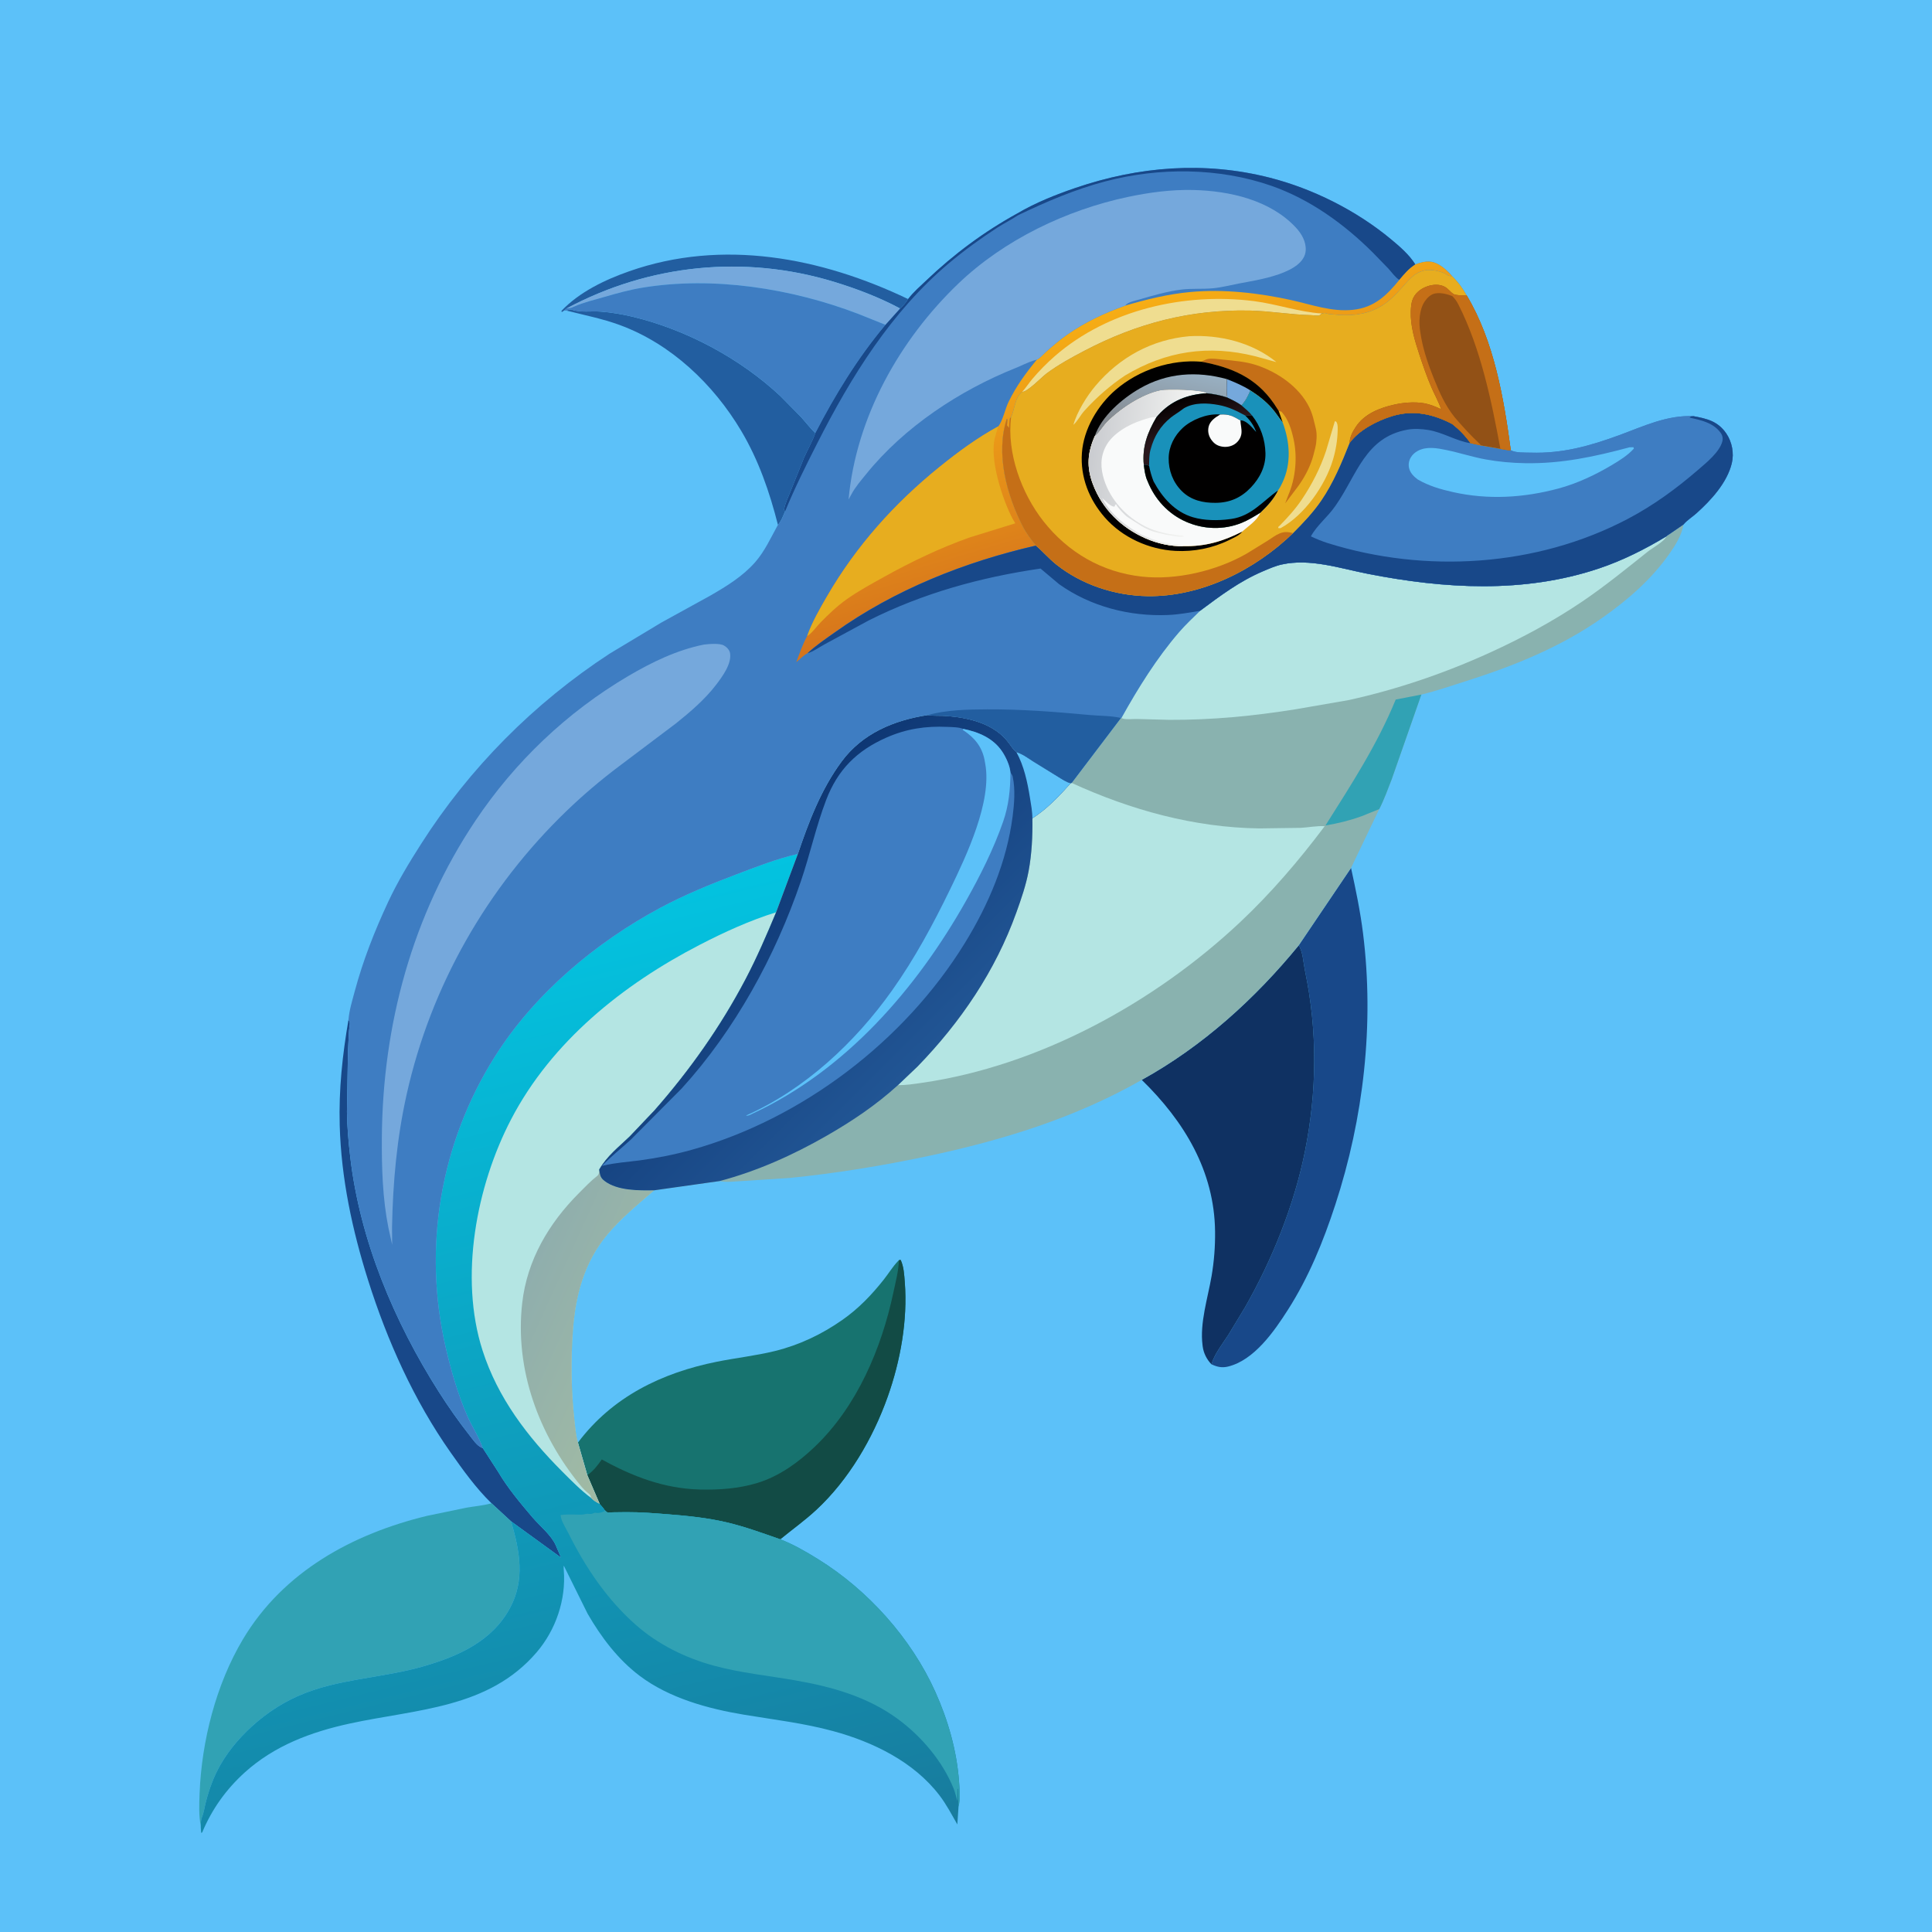 <svg version="1.1" xmlns="http://www.w3.org/2000/svg" style="display: block;" viewBox="0 0 2048 2048" width="1024" height="1024">
<defs>
	<linearGradient id="Gradient1" gradientUnits="userSpaceOnUse" x1="672.862" y1="2014.47" x2="426.392" y2="1007.21">
		<stop class="stop0" offset="0" stop-opacity="1" stop-color="rgb(24,123,157)"/>
		<stop class="stop1" offset="1" stop-opacity="1" stop-color="rgb(3,195,224)"/>
	</linearGradient>
	<linearGradient id="Gradient2" gradientUnits="userSpaceOnUse" x1="691.643" y1="1437.87" x2="548.938" y2="1373.42">
		<stop class="stop0" offset="0" stop-opacity="1" stop-color="rgb(160,186,164)"/>
		<stop class="stop1" offset="1" stop-opacity="1" stop-color="rgb(143,174,173)"/>
	</linearGradient>
	<linearGradient id="Gradient3" gradientUnits="userSpaceOnUse" x1="767.334" y1="930.814" x2="967.18" y2="1131.89">
		<stop class="stop0" offset="0" stop-opacity="1" stop-color="rgb(14,55,116)"/>
		<stop class="stop1" offset="1" stop-opacity="1" stop-color="rgb(33,85,148)"/>
	</linearGradient>
	<linearGradient id="Gradient4" gradientUnits="userSpaceOnUse" x1="1145.31" y1="339.408" x2="1218.21" y2="583.943">
		<stop class="stop0" offset="0" stop-opacity="1" stop-color="rgb(246,173,21)"/>
		<stop class="stop1" offset="1" stop-opacity="1" stop-color="rgb(214,117,28)"/>
	</linearGradient>
	<linearGradient id="Gradient5" gradientUnits="userSpaceOnUse" x1="1228.54" y1="455.253" x2="1243.21" y2="389.939">
		<stop class="stop0" offset="0" stop-opacity="1" stop-color="rgb(134,140,146)"/>
		<stop class="stop1" offset="1" stop-opacity="1" stop-color="rgb(152,175,193)"/>
	</linearGradient>
	<linearGradient id="Gradient6" gradientUnits="userSpaceOnUse" x1="1156.23" y1="469.88" x2="1259.04" y2="479.52">
		<stop class="stop0" offset="0" stop-opacity="1" stop-color="rgb(202,204,208)"/>
		<stop class="stop1" offset="1" stop-opacity="1" stop-color="rgb(242,243,241)"/>
	</linearGradient>
	<linearGradient id="Gradient7" gradientUnits="userSpaceOnUse" x1="1268.93" y1="418.164" x2="1279.91" y2="453.644">
		<stop class="stop0" offset="0" stop-opacity="1" stop-color="rgb(4,0,0)"/>
		<stop class="stop1" offset="1" stop-opacity="1" stop-color="rgb(41,24,29)"/>
	</linearGradient>
</defs>
<path transform="translate(0,0)" fill="rgb(92,193,249)" d="M -0 -0 L 2048 0 L 2048 2048 L -0 2048 L -0 -0 z"/>
<path transform="translate(0,0)" fill="rgb(34,94,160)" d="M 597.945 329.242 L 595.5 330.85 L 595.179 329.5 C 614.341 309.457 641.091 296.659 666.991 287.559 C 765.892 252.808 870.427 272.881 962.62 317.01 C 960.294 321.109 957.601 323.832 954.217 327.039 C 932.291 315.289 907.796 305.949 884 298.714 C 788.935 269.81 688.393 280.152 600.897 326.814 L 597.945 329.242 z"/>
<path transform="translate(0,0)" fill="rgb(117,168,220)" d="M 600.897 326.814 C 688.393 280.152 788.935 269.81 884 298.714 C 907.796 305.949 932.291 315.289 954.217 327.039 L 938.684 344.338 L 909.702 332.697 C 839.014 305.724 756.118 292.588 681 304.952 C 667.069 307.244 653.534 311.006 640 314.96 C 629.769 317.949 618.427 320.561 608.761 324.914 C 606.654 325.863 604.985 326.708 602.626 326.795 L 600.897 326.814 z"/>
<path transform="translate(0,0)" fill="rgb(24,72,137)" d="M 369.4 1080.96 C 369.838 1081.81 370.557 1082.57 370.713 1083.51 C 371.142 1086.1 370.043 1090.74 369.891 1093.5 L 368.85 1115.08 L 367.785 1178.5 C 367.946 1194.32 369.408 1210.32 371.223 1226.03 C 381.454 1314.62 417.844 1401.17 465.531 1475.98 C 475.483 1491.59 486.186 1506.82 497.634 1521.37 C 501.01 1525.66 505.474 1532.42 510.548 1534.59 L 511.716 1534.94 L 528.103 1560.29 C 538.006 1577.15 551.629 1593.43 564.313 1608.32 C 572.054 1617.4 584.343 1627.25 589.095 1638 L 594.757 1651.16 L 541.72 1612.65 L 521.01 1593.54 C 504.569 1577.57 490.728 1558.23 477.556 1539.5 C 438.768 1484.34 410.479 1421.28 390.23 1357.17 C 373.363 1303.77 361.694 1249.16 360.113 1193 C 359.041 1154.95 362.995 1118.36 369.4 1080.96 z"/>
<path transform="translate(0,0)" fill="rgb(34,94,160)" d="M 600.341 329.206 C 602.393 328.583 604.129 327.547 606.156 328.27 C 615.256 331.517 626.926 329.586 636.548 330.301 C 647.884 331.143 659.583 333.079 670.632 335.736 C 727.562 349.426 784.522 379.853 827.337 419.941 L 849.319 442.231 C 854.294 447.799 858.936 453.952 864.314 459.124 C 861.133 468.081 856.243 476.483 852.372 485.177 L 838.227 520.42 C 835.716 526.842 832.279 533.528 831.168 540.357 L 832.286 541.972 C 830.31 546.443 828.024 552.813 824.638 556.342 C 815.795 521.499 804.114 487.657 785.669 456.652 C 756.366 407.397 711.414 364.505 656.934 344.525 C 638.451 337.746 619.358 334.044 600.341 329.206 z"/>
<path transform="translate(0,0)" fill="rgb(62,125,194)" d="M 600.897 326.814 L 602.626 326.795 C 604.985 326.708 606.654 325.863 608.761 324.914 C 618.427 320.561 629.769 317.949 640 314.96 C 653.534 311.006 667.069 307.244 681 304.952 C 756.118 292.588 839.014 305.724 909.702 332.697 L 938.684 344.338 C 909.274 379.367 885.282 418.569 864.314 459.124 C 858.936 453.952 854.294 447.799 849.319 442.231 L 827.337 419.941 C 784.522 379.853 727.562 349.426 670.632 335.736 C 659.583 333.079 647.884 331.143 636.548 330.301 C 626.926 329.586 615.256 331.517 606.156 328.27 C 604.129 327.547 602.393 328.583 600.341 329.206 L 597.945 329.242 L 600.897 326.814 z"/>
<path transform="translate(0,0)" fill="rgb(24,72,137)" d="M 1432.15 920.044 C 1437.18 943.064 1441.98 966.095 1444.89 989.5 C 1456.87 1085.72 1445.52 1185.22 1415.45 1277.13 C 1402.7 1316.11 1387.37 1353.82 1365.2 1388.51 C 1350.68 1411.23 1329.52 1441.9 1301.69 1448.63 C 1295.15 1450.21 1290.06 1448.94 1284.16 1446.19 C 1287.46 1435.22 1295.79 1424.7 1302.02 1415.15 L 1319.76 1385.85 C 1348.44 1335.64 1371.72 1277.86 1383.18 1221.13 C 1396.09 1157.19 1396.74 1092.91 1383.33 1028.98 C 1381.64 1020.93 1381.15 1008.76 1376.72 1002.1 L 1432.15 920.044 z"/>
<path transform="translate(0,0)" fill="rgb(15,49,98)" d="M 1376.72 1002.1 C 1381.15 1008.76 1381.64 1020.93 1383.33 1028.98 C 1396.74 1092.91 1396.09 1157.19 1383.18 1221.13 C 1371.72 1277.86 1348.44 1335.64 1319.76 1385.85 L 1302.02 1415.15 C 1295.79 1424.7 1287.46 1435.22 1284.16 1446.19 C 1279.19 1441.02 1275.9 1434.54 1274.92 1427.39 L 1274.75 1426 C 1271.67 1402.38 1280.39 1375.8 1284.35 1352.56 C 1287 1336.97 1288.21 1321.24 1288.03 1305.44 C 1287.28 1241.14 1255.24 1188.57 1210.32 1144.72 C 1274.6 1109.26 1330.45 1058.67 1376.72 1002.1 z"/>
<path transform="translate(0,0)" fill="rgb(49,162,180)" d="M 521.01 1593.54 L 541.72 1612.65 C 550.974 1643.99 556.836 1674.89 540.359 1705.04 C 521.04 1740.4 484.836 1756.1 447.763 1766.67 C 409.952 1777.45 369.695 1779.15 332.387 1791.5 C 310.264 1798.82 290.185 1810.2 272.45 1825.27 C 257.214 1838.22 243.304 1853.74 233.416 1871.21 C 226.463 1883.49 221.999 1895.94 218.394 1909.54 C 216.837 1915.41 216.185 1921.3 213.876 1926.93 C 212.825 1929.5 212.963 1932.69 212.822 1935.44 C 210.625 1924.95 211.16 1911.95 211.573 1901.22 C 213.709 1845.68 228.948 1785.61 257.54 1737.67 C 300.309 1665.96 373.709 1626.01 452.768 1606.84 L 494.551 1598.18 C 503.004 1596.72 511.804 1595.99 520.085 1593.8 L 521.01 1593.54 z"/>
<path transform="translate(0,0)" fill="rgb(23,115,111)" d="M 952.879 1335.85 L 954.74 1335.56 C 958.084 1342.63 958.519 1351.45 959.118 1359.18 C 962.251 1399.57 954.493 1442.72 940.936 1480.79 C 925.255 1524.83 899.732 1568.54 865.279 1600.55 C 853.183 1611.79 839.835 1621.27 827.105 1631.71 C 808.008 1625.09 789.729 1618.3 769.941 1613.67 C 749.978 1609 729.56 1606.91 709.155 1605.29 C 694.174 1604.11 679.096 1602.84 664.062 1602.93 L 649.886 1603.1 C 648.622 1603.12 645.038 1603.54 644 1603.2 C 642.861 1602.82 642.122 1601.7 641.183 1600.95 C 639.657 1598.51 637.491 1596.28 635.623 1594.07 L 622.592 1563.81 L 612.625 1529.24 C 649.07 1480.68 701.439 1455.24 759.864 1443.5 C 780.271 1439.4 801.271 1437.11 821.46 1432.14 C 847.395 1425.75 871.048 1414.48 892.89 1399.2 C 910.114 1387.15 923.86 1372.79 936.887 1356.35 C 941.793 1350.16 946.159 1342.91 951.566 1337.21 L 952.879 1335.85 z"/>
<path transform="translate(0,0)" fill="rgb(18,75,69)" d="M 952.879 1335.85 L 954.74 1335.56 C 958.084 1342.63 958.519 1351.45 959.118 1359.18 C 962.251 1399.57 954.493 1442.72 940.936 1480.79 C 925.255 1524.83 899.732 1568.54 865.279 1600.55 C 853.183 1611.79 839.835 1621.27 827.105 1631.71 C 808.008 1625.09 789.729 1618.3 769.941 1613.67 C 749.978 1609 729.56 1606.91 709.155 1605.29 C 694.174 1604.11 679.096 1602.84 664.062 1602.93 L 649.886 1603.1 C 648.622 1603.12 645.038 1603.54 644 1603.2 C 642.861 1602.82 642.122 1601.7 641.183 1600.95 C 639.657 1598.51 637.491 1596.28 635.623 1594.07 L 622.592 1563.81 C 629.167 1559.03 633.345 1553.66 637.927 1547.06 C 670.443 1565.07 704.004 1577.96 741.704 1578.95 C 762.181 1579.48 783.336 1578 803 1571.95 C 826.133 1564.84 846.264 1550.23 863.61 1533.7 C 908.379 1491.05 934.546 1429.3 947.106 1369.69 C 949.414 1358.74 952.585 1347.07 952.879 1335.85 z"/>
<path transform="translate(0,0)" fill="url(#Gradient1)" d="M 511.716 1534.94 C 507.927 1523.59 500.35 1512.29 495.457 1501.14 C 485.336 1478.07 477.99 1452.32 472.35 1427.84 C 448.018 1322.22 466.792 1211.62 524.605 1119.95 C 566.577 1053.41 631.425 998.893 700.5 961.992 C 725.91 948.417 752.774 937.422 779.682 927.221 C 801.204 919.062 823.323 910.307 845.784 905.209 L 822.736 967.039 C 812.724 990.97 802.443 1014.93 790.368 1037.91 C 763.997 1088.1 731.268 1134.39 693.873 1176.93 L 667.566 1204.64 C 655.822 1215.96 643.422 1225.4 635.201 1239.79 C 636.085 1245.39 636.054 1248.16 640.784 1251.82 C 654.344 1262.29 677.331 1262.07 693.533 1261.76 C 676.132 1276.84 658.476 1291.13 643.654 1308.92 C 619.194 1338.29 609.965 1373.44 607.283 1410.88 C 605.086 1441.53 605.402 1473.63 608.786 1504.17 C 609.708 1512.48 610.308 1521.2 612.625 1529.24 L 622.592 1563.81 L 635.623 1594.07 C 637.491 1596.28 639.657 1598.51 641.183 1600.95 C 642.122 1601.7 642.861 1602.82 644 1603.2 C 645.038 1603.54 648.622 1603.12 649.886 1603.1 L 664.062 1602.93 C 679.096 1602.84 694.174 1604.11 709.155 1605.29 C 729.56 1606.91 749.978 1609 769.941 1613.67 C 789.729 1618.3 808.008 1625.09 827.105 1631.71 C 841.022 1637.04 854.57 1644.94 867.212 1652.77 C 920.005 1685.49 965.84 1736.5 991.413 1793.29 C 1005 1823.47 1014.18 1855.55 1016.64 1888.62 C 1017.23 1896.54 1018.04 1907.43 1016.08 1915.09 L 1014.81 1933.98 C 1008.75 1923.44 1003.24 1912.77 995.825 1903.08 C 968.604 1867.48 925.382 1846.49 883 1835 C 851.856 1826.55 820.436 1822.94 788.705 1817.66 C 750.525 1811.32 709.496 1800.11 678.141 1776.5 C 655.05 1759.11 637.284 1735.48 622.925 1710.66 L 597.633 1659.63 C 597.401 1661.34 597.496 1662.76 597.634 1664.46 C 600.155 1695.59 589.187 1727.75 568.944 1751.42 C 517.749 1811.27 441.514 1811.63 370.66 1827.05 C 329.757 1835.95 291.045 1850.36 259.546 1878.77 C 239.836 1896.54 224.586 1917.89 214.347 1942.41 L 213.313 1943 C 213.149 1940.57 212.732 1937.85 212.822 1935.44 C 212.963 1932.69 212.825 1929.5 213.876 1926.93 C 216.185 1921.3 216.837 1915.41 218.394 1909.54 C 221.999 1895.94 226.463 1883.49 233.416 1871.21 C 243.304 1853.74 257.214 1838.22 272.45 1825.27 C 290.185 1810.2 310.264 1798.82 332.387 1791.5 C 369.695 1779.15 409.952 1777.45 447.763 1766.67 C 484.836 1756.1 521.04 1740.4 540.359 1705.04 C 556.836 1674.89 550.974 1643.99 541.72 1612.65 L 594.757 1651.16 L 589.095 1638 C 584.343 1627.25 572.054 1617.4 564.313 1608.32 C 551.629 1593.43 538.006 1577.15 528.103 1560.29 L 511.716 1534.94 z"/>
<path transform="translate(0,0)" fill="rgb(49,162,180)" d="M 641.183 1600.95 C 642.122 1601.7 642.861 1602.82 644 1603.2 C 645.038 1603.54 648.622 1603.12 649.886 1603.1 L 664.062 1602.93 C 679.096 1602.84 694.174 1604.11 709.155 1605.29 C 729.56 1606.91 749.978 1609 769.941 1613.67 C 789.729 1618.3 808.008 1625.09 827.105 1631.71 C 841.022 1637.04 854.57 1644.94 867.212 1652.77 C 920.005 1685.49 965.84 1736.5 991.413 1793.29 C 1005 1823.47 1014.18 1855.55 1016.64 1888.62 C 1017.23 1896.54 1018.04 1907.43 1016.08 1915.09 L 1015.54 1896.02 L 1015 1896.5 L 1015 1909.15 C 1013.39 1904.81 1012.55 1900.11 1010.85 1895.89 C 999.244 1867.09 976.907 1840.79 952.133 1822.5 C 919.81 1798.63 882.034 1788.06 842.97 1781.25 C 814.316 1776.26 785.281 1773.38 757.121 1765.79 C 726.713 1757.59 697.462 1743.22 673.807 1722.28 C 643.075 1695.08 620.375 1661.18 602.209 1624.62 C 599.479 1619.12 594.625 1612.1 594.258 1606.01 C 599.1 1605.31 605.594 1605.33 610.5 1605.51 C 613.466 1605.62 616.275 1605.79 619.25 1605.25 C 621.261 1604.89 621.987 1604.4 624.047 1604.74 C 626.236 1605.1 627.358 1604.8 629.406 1603.98 L 630.5 1603.51 C 634.048 1604.18 635.817 1603.8 639.168 1602.58 L 640.679 1602 L 641.183 1600.95 z"/>
<path transform="translate(0,0)" fill="rgb(180,229,227)" d="M 626.546 1587.86 C 615.834 1579.93 605.512 1569.42 596.077 1559.97 C 559.155 1523.02 527.614 1481.77 511.499 1431.47 C 486.662 1353.96 504.811 1257.58 541.759 1186.6 C 584.681 1104.14 660.303 1043.61 741.669 1001.58 C 767.709 988.122 794.72 975.783 822.736 967.039 C 812.724 990.97 802.443 1014.93 790.368 1037.91 C 763.997 1088.1 731.268 1134.39 693.873 1176.93 L 667.566 1204.64 C 655.822 1215.96 643.422 1225.4 635.201 1239.79 C 636.085 1245.39 636.054 1248.16 640.784 1251.82 C 654.344 1262.29 677.331 1262.07 693.533 1261.76 C 676.132 1276.84 658.476 1291.13 643.654 1308.92 C 619.194 1338.29 609.965 1373.44 607.283 1410.88 C 605.086 1441.53 605.402 1473.63 608.786 1504.17 C 609.708 1512.48 610.308 1521.2 612.625 1529.24 L 622.592 1563.81 L 635.623 1594.07 C 631.991 1592.29 629.377 1590.81 626.546 1587.86 z"/>
<path transform="translate(0,0)" fill="url(#Gradient2)" d="M 626.546 1587.86 C 626.258 1585.39 625.565 1584.51 623.623 1582.94 C 620.648 1580.53 617.931 1577.8 615.5 1574.85 C 570.901 1520.62 545.572 1451.52 553.564 1381.23 C 558.744 1335.68 581.704 1296.83 613.61 1264.84 C 619.954 1258.48 626.234 1251.83 633.322 1246.29 C 635.198 1244.83 634.887 1242.11 635.201 1239.79 C 636.085 1245.39 636.054 1248.16 640.784 1251.82 C 654.344 1262.29 677.331 1262.07 693.533 1261.76 C 676.132 1276.84 658.476 1291.13 643.654 1308.92 C 619.194 1338.29 609.965 1373.44 607.283 1410.88 C 605.086 1441.53 605.402 1473.63 608.786 1504.17 C 609.708 1512.48 610.308 1521.2 612.625 1529.24 L 622.592 1563.81 L 635.623 1594.07 C 631.991 1592.29 629.377 1590.81 626.546 1587.86 z"/>
<path transform="translate(0,0)" fill="rgb(137,178,175)" d="M 1766.66 568.393 C 1766.99 567.716 1769.2 566.504 1769.94 565.987 L 1784.61 555.941 C 1782.62 567.539 1776.2 577.64 1769.54 587.14 C 1750.67 614.058 1725.66 635.784 1698.92 654.618 C 1654.44 685.947 1605.31 705.721 1553.82 722.084 C 1538.18 727.052 1522.67 732.439 1506.7 736.266 L 1475.27 826.056 C 1471.15 836.572 1467.24 847.671 1462.04 857.688 L 1432.15 920.044 L 1376.72 1002.1 C 1330.45 1058.67 1274.6 1109.26 1210.32 1144.72 C 1139.71 1185.08 1062.29 1208.84 983.143 1225.61 C 934.917 1235.83 886.055 1243.79 837 1248.69 L 786.107 1251.99 C 778.649 1252.33 770.169 1253.6 762.864 1251.96 L 693.533 1261.76 C 677.331 1262.07 654.344 1262.29 640.784 1251.82 C 636.054 1248.16 636.085 1245.39 635.201 1239.79 C 643.422 1225.4 655.822 1215.96 667.566 1204.64 L 693.873 1176.93 C 731.268 1134.39 763.997 1088.1 790.368 1037.91 C 802.443 1014.93 812.724 990.97 822.736 967.039 L 845.784 905.209 C 857.352 870.973 870.392 836.776 892.009 807.446 C 914.184 777.359 947.563 763.566 983.515 758 L 984.726 758.184 C 990.899 759.063 996.838 758.463 1003 758.925 C 1027.07 760.727 1053.71 766.958 1069.05 787.099 C 1071.74 790.624 1073.97 794.467 1077.44 797.29 C 1084.04 799.165 1089.58 803.536 1095.31 807.159 L 1121.57 823.353 C 1125.56 825.75 1130.46 829.239 1135 830.21 L 1135.97 829.932 L 1188.2 761.097 L 1188.72 761.095 C 1206.3 729.486 1226.22 697.474 1249.87 670.088 C 1256.74 662.127 1264.54 654.863 1272.06 647.51 C 1293.59 631.53 1313.93 616.112 1338.79 605.565 C 1345.22 602.836 1351.96 599.849 1358.8 598.346 C 1388.98 591.72 1420.38 602.465 1449.9 608.257 C 1531.06 624.185 1615.12 629.282 1694.72 602.658 C 1719.91 594.23 1743.99 582.103 1766.66 568.393 z"/>
<path transform="translate(0,0)" fill="rgb(49,162,180)" d="M 1462.04 857.688 L 1443.45 865.189 C 1430.91 869.716 1418.22 872.908 1405.05 874.988 C 1432.39 831.706 1460.06 789.152 1479.51 741.549 L 1506.7 736.266 L 1475.27 826.056 C 1471.15 836.572 1467.24 847.671 1462.04 857.688 z"/>
<path transform="translate(0,0)" fill="rgb(180,229,227)" d="M 1766.66 568.393 C 1764.69 573.686 1751.67 580.809 1746.68 584.785 C 1723.96 602.883 1701.32 621.351 1677.24 637.646 C 1646.5 658.451 1613.24 676.345 1579.48 691.738 C 1531.61 713.564 1481.25 730.751 1429.86 742.079 L 1373.47 751.853 C 1328.7 759.008 1284.71 763.29 1239.34 763.066 L 1205.42 762.166 C 1201.17 762.09 1194.59 762.848 1190.6 761.853 L 1188.72 761.095 C 1206.3 729.486 1226.22 697.474 1249.87 670.088 C 1256.74 662.127 1264.54 654.863 1272.06 647.51 C 1293.59 631.53 1313.93 616.112 1338.79 605.565 C 1345.22 602.836 1351.96 599.849 1358.8 598.346 C 1388.98 591.72 1420.38 602.465 1449.9 608.257 C 1531.06 624.185 1615.12 629.282 1694.72 602.658 C 1719.91 594.23 1743.99 582.103 1766.66 568.393 z"/>
<path transform="translate(0,0)" fill="rgb(180,229,227)" d="M 1135.97 829.932 C 1198.44 858.558 1265.86 877.268 1334.93 878.149 L 1379.23 877.538 C 1387.38 877.074 1396.15 875.223 1404.23 875.829 C 1377.04 912.01 1347.6 946.49 1314.59 977.527 C 1223.82 1062.86 1101.64 1129.88 977.333 1147.84 C 968.965 1149.05 960.265 1150.4 951.813 1150.34 L 972.568 1130.6 C 1018.3 1083.48 1055.09 1029.33 1077.37 967.283 C 1082.56 952.829 1087.55 938.449 1090.37 923.308 C 1093.77 905.029 1094.66 886.034 1094.36 867.464 C 1109.77 857.641 1122.9 843.787 1135 830.21 L 1135.97 829.932 z"/>
<path transform="translate(0,0)" fill="url(#Gradient3)" d="M 845.784 905.209 C 857.352 870.973 870.392 836.776 892.009 807.446 C 914.184 777.359 947.563 763.566 983.515 758 L 984.726 758.184 C 990.899 759.063 996.838 758.463 1003 758.925 C 1027.07 760.727 1053.71 766.958 1069.05 787.099 C 1071.74 790.624 1073.97 794.467 1077.44 797.29 C 1084.04 799.165 1089.58 803.536 1095.31 807.159 L 1121.57 823.353 C 1125.56 825.75 1130.46 829.239 1135 830.21 C 1122.9 843.787 1109.77 857.641 1094.36 867.464 C 1094.66 886.034 1093.77 905.029 1090.37 923.308 C 1087.55 938.449 1082.56 952.829 1077.37 967.283 C 1055.09 1029.33 1018.3 1083.48 972.568 1130.6 L 951.813 1150.34 C 928.493 1171.53 903.4 1188.38 876.091 1204.05 C 840.678 1224.36 802.443 1241.53 762.864 1251.96 L 693.533 1261.76 C 677.331 1262.07 654.344 1262.29 640.784 1251.82 C 636.054 1248.16 636.085 1245.39 635.201 1239.79 C 643.422 1225.4 655.822 1215.96 667.566 1204.64 L 693.873 1176.93 C 731.268 1134.39 763.997 1088.1 790.368 1037.91 C 802.443 1014.93 812.724 990.97 822.736 967.039 L 845.784 905.209 z"/>
<path transform="translate(0,0)" fill="rgb(92,193,249)" d="M 1077.44 797.29 C 1084.04 799.165 1089.58 803.536 1095.31 807.159 L 1121.57 823.353 C 1125.56 825.75 1130.46 829.239 1135 830.21 C 1122.9 843.787 1109.77 857.641 1094.36 867.464 C 1094.37 860.267 1092.93 852.657 1091.78 845.553 C 1089.11 829.052 1085.54 812.043 1077.44 797.29 z"/>
<path transform="translate(0,0)" fill="rgb(62,125,194)" d="M 1071.09 818.808 C 1071.91 820.081 1072.97 821.427 1073.4 822.897 L 1073.63 824 C 1076.36 836.77 1075.14 852.421 1073.45 865.305 C 1067.16 913.521 1048.04 958.632 1022.68 999.829 C 958.933 1103.39 850.286 1186.19 733.141 1218.87 C 715.053 1223.92 696.839 1227.54 678.235 1230.04 C 665.383 1231.77 652.066 1232.52 639.47 1235.59 L 638.058 1235.95 C 647.729 1225.71 658.315 1217.7 668.536 1208.21 L 722.624 1153.82 C 779.161 1091.74 821.972 1013.4 848.98 934.114 C 858.65 905.722 865.076 875.956 875.753 848.02 C 888.029 815.9 908.328 795.673 939.678 781.853 C 960.776 772.552 981.35 769.463 1004.24 770.538 C 1009.76 770.798 1015.97 770.681 1021.16 772.683 C 1037.22 775.936 1052.68 782.375 1062.21 796.461 C 1066.23 802.419 1070.51 811.563 1071.09 818.808 z"/>
<path transform="translate(0,0)" fill="rgb(92,193,249)" d="M 1021.16 772.683 C 1037.22 775.936 1052.68 782.375 1062.21 796.461 C 1066.23 802.419 1070.51 811.563 1071.09 818.808 C 1071.02 836.837 1069.34 853.725 1063.4 870.863 C 1053.34 899.873 1039.04 928.306 1024 955 C 971.431 1048.29 896.372 1134.71 797.728 1180.5 C 795.743 1181.42 792.907 1183.26 790.829 1182.5 C 853.258 1154.82 906.633 1104.86 945.747 1049.73 C 969.566 1016.15 989.318 979.522 1007.26 942.523 C 1024.4 907.181 1051.65 849.827 1044.43 809.85 L 1044.18 808.5 L 1043.63 805.375 C 1040.88 791.524 1033.07 782.051 1021.53 774.379 L 1020.56 773.746 L 1021.16 772.683 z"/>
<path transform="translate(0,0)" fill="rgb(62,125,194)" d="M 1078.68 226.085 C 1097.61 214.925 1119.3 206.276 1140.08 199.19 C 1207.1 176.342 1276.82 170.737 1345.92 188.345 C 1391.77 200.028 1437.84 223.2 1474.21 253.356 C 1483.65 261.188 1493.73 269.813 1500.32 280.308 C 1508.19 277.432 1515.47 275.555 1523.45 279.544 C 1529.38 282.503 1535.01 287.666 1539.28 292.695 C 1545.67 298.919 1550.51 305.492 1554.82 313.306 C 1583.88 361.872 1593.96 421.819 1601.48 477.181 C 1606.32 480.213 1616.73 479.648 1622.65 479.835 C 1656.19 480.897 1685.28 472.737 1716.36 461.345 C 1741.89 451.99 1767.25 439.725 1795.13 441.174 C 1809.51 443.791 1821.12 446.591 1829.92 459.5 C 1836 468.427 1838.34 480.429 1835.79 491 C 1830.77 511.735 1813.89 530.059 1798.5 543.937 C 1794.33 547.7 1788.03 551.677 1784.61 555.941 L 1769.94 565.987 C 1769.2 566.504 1766.99 567.716 1766.66 568.393 C 1743.99 582.103 1719.91 594.23 1694.72 602.658 C 1615.12 629.282 1531.06 624.185 1449.9 608.257 C 1420.38 602.465 1388.98 591.72 1358.8 598.346 C 1351.96 599.849 1345.22 602.836 1338.79 605.565 C 1313.93 616.112 1293.59 631.53 1272.06 647.51 C 1264.54 654.863 1256.74 662.127 1249.87 670.088 C 1226.22 697.474 1206.3 729.486 1188.72 761.095 L 1188.2 761.097 L 1135.97 829.932 L 1135 830.21 C 1130.46 829.239 1125.56 825.75 1121.57 823.353 L 1095.31 807.159 C 1089.58 803.536 1084.04 799.165 1077.44 797.29 C 1073.97 794.467 1071.74 790.624 1069.05 787.099 C 1053.71 766.958 1027.07 760.727 1003 758.925 C 996.838 758.463 990.899 759.063 984.726 758.184 L 983.515 758 C 947.563 763.566 914.184 777.359 892.009 807.446 C 870.392 836.776 857.352 870.973 845.784 905.209 C 823.323 910.307 801.204 919.062 779.682 927.221 C 752.774 937.422 725.91 948.417 700.5 961.992 C 631.425 998.893 566.577 1053.41 524.605 1119.95 C 466.792 1211.62 448.018 1322.22 472.35 1427.84 C 477.99 1452.32 485.336 1478.07 495.457 1501.14 C 500.35 1512.29 507.927 1523.59 511.716 1534.94 L 510.548 1534.59 C 505.474 1532.42 501.01 1525.66 497.634 1521.37 C 486.186 1506.82 475.483 1491.59 465.531 1475.98 C 417.844 1401.17 381.454 1314.62 371.223 1226.03 C 369.408 1210.32 367.946 1194.32 367.785 1178.5 L 368.85 1115.08 L 369.891 1093.5 C 370.043 1090.74 371.142 1086.1 370.713 1083.51 C 370.557 1082.57 369.838 1081.81 369.4 1080.96 C 370.226 1070.83 373.407 1060.62 376.03 1050.84 C 384.83 1018.01 397.034 987.024 411.376 956.258 C 421.417 934.719 433.633 914.58 446.398 894.562 C 497.779 813.983 566.136 745.269 646.122 692.967 L 701 659.971 L 753.23 631.213 C 770.166 621.457 787.197 611.002 800.26 596.227 C 810.582 584.552 817.196 569.845 824.638 556.342 C 828.024 552.813 830.31 546.443 832.286 541.972 L 831.168 540.357 C 832.279 533.528 835.716 526.842 838.227 520.42 L 852.372 485.177 C 856.243 476.483 861.133 468.081 864.314 459.124 C 885.282 418.569 909.274 379.367 938.684 344.338 L 954.217 327.039 C 957.601 323.832 960.294 321.109 962.62 317.01 C 968.154 309.698 975.491 303.421 982.112 297.104 C 1011.32 269.235 1043.31 245.553 1078.68 226.085 z"/>
<path transform="translate(0,0)" fill="rgb(24,72,137)" d="M 1078.68 226.085 C 1097.61 214.925 1119.3 206.276 1140.08 199.19 C 1207.1 176.342 1276.82 170.737 1345.92 188.345 C 1391.77 200.028 1437.84 223.2 1474.21 253.356 C 1483.65 261.188 1493.73 269.813 1500.32 280.308 C 1493.28 284.825 1488.66 290.398 1483.32 296.732 C 1478.81 293.779 1475.34 288.676 1471.7 284.663 L 1455.02 267.505 C 1424.65 237.257 1388.46 211.193 1347.68 196.958 C 1292.1 177.56 1228.59 177.306 1171.93 192.216 C 1139.45 200.766 1109.21 213.735 1079.06 228.231 C 1071.91 233.055 1064.14 236.789 1056.91 241.5 C 1039.25 253.01 1021.89 265.579 1005.77 279.154 C 944.661 330.623 902.208 399.301 866.365 469.788 C 854.355 493.406 842.354 517.461 832.286 541.972 L 831.168 540.357 C 832.279 533.528 835.716 526.842 838.227 520.42 L 852.372 485.177 C 856.243 476.483 861.133 468.081 864.314 459.124 C 885.282 418.569 909.274 379.367 938.684 344.338 L 954.217 327.039 C 957.601 323.832 960.294 321.109 962.62 317.01 C 968.154 309.698 975.491 303.421 982.112 297.104 C 1011.32 269.235 1043.31 245.553 1078.68 226.085 z"/>
<path transform="translate(0,0)" fill="rgb(34,94,160)" d="M 983.515 758 C 1003.13 752.461 1025.94 752.043 1046.22 751.938 C 1082.81 751.749 1118.45 754.538 1154.84 757.933 C 1165.44 758.922 1177.99 758.626 1188.2 761.097 L 1135.97 829.932 L 1135 830.21 C 1130.46 829.239 1125.56 825.75 1121.57 823.353 L 1095.31 807.159 C 1089.58 803.536 1084.04 799.165 1077.44 797.29 C 1073.97 794.467 1071.74 790.624 1069.05 787.099 C 1053.71 766.958 1027.07 760.727 1003 758.925 C 996.838 758.463 990.899 759.063 984.726 758.184 L 983.515 758 z"/>
<path transform="translate(0,0)" fill="url(#Gradient4)" d="M 1500.32 280.308 C 1508.19 277.432 1515.47 275.555 1523.45 279.544 C 1529.38 282.503 1535.01 287.666 1539.28 292.695 C 1536.64 292.559 1536.12 292.886 1533.9 291.331 C 1528.71 287.694 1517.21 285.154 1510.94 286.464 C 1499.24 288.906 1494.05 296.105 1486.5 304.51 C 1479.3 312.524 1471.59 320.649 1462 325.711 L 1460.55 326.49 C 1445.99 334.101 1429.05 335.161 1412.99 333.237 C 1410.15 332.896 1407.09 333.027 1404.5 331.683 L 1401.1 332.29 C 1400.23 332.945 1399.49 333.823 1398.49 334.255 C 1397.12 334.845 1391.43 334.095 1389.72 334.054 C 1367.81 333.518 1346.28 329.643 1324.5 329.206 C 1261.68 327.948 1205.2 342.659 1149.74 371.693 C 1135.86 378.961 1121.97 386.51 1109.37 395.892 C 1104.19 399.756 1089.15 415.56 1083.6 415.339 C 1075.91 420.596 1075.44 434.595 1071.74 442.339 C 1070.09 444.014 1070.73 442.835 1070.5 444.51 L 1070.26 445.691 C 1069.83 448.27 1069.83 450.896 1069.75 453.505 L 1067.42 451.002 L 1067.96 444.593 L 1067.23 444 C 1055.28 480.996 1067.08 524.55 1084.11 557.951 C 1087.7 564.994 1093.06 572.238 1098.12 578.353 C 1022.71 595.62 948.263 625.228 885.087 670.282 C 875.26 677.29 864.803 684.223 856.017 692.494 C 852.395 694.049 847.268 699.357 844.077 701.964 C 847.558 692.719 850.83 682.93 855.604 674.273 C 860.856 659.442 868.952 645.423 876.833 631.861 C 907.724 578.703 948.193 533.526 995.969 494.952 C 1015.63 479.076 1035.91 464.147 1058.14 452.045 C 1063 446.08 1065.49 433.477 1069.07 426.107 C 1077.25 409.297 1087.29 395.618 1099.08 381.24 C 1101.78 380.314 1106.69 374.803 1109.07 372.698 C 1116.29 366.302 1123.43 360.162 1131.36 354.638 C 1150.72 341.155 1170.63 331.856 1192.74 323.962 C 1215.5 317.338 1237.96 311.786 1261.64 309.566 C 1297.08 306.242 1334.38 310.507 1369.01 318.174 C 1390.65 322.966 1411.74 330.816 1434.25 328.415 C 1456.61 326.03 1469.84 313.356 1483.32 296.732 C 1488.66 290.398 1493.28 284.825 1500.32 280.308 z"/>
<path transform="translate(0,0)" fill="rgb(239,221,144)" d="M 1083.6 415.339 C 1087.48 411.061 1090.67 406.003 1094.42 401.578 C 1101.57 393.158 1109.86 384.718 1118.2 377.455 C 1174.77 328.213 1255.92 309.917 1329.19 319.193 C 1353.3 322.244 1377 330.793 1401.1 332.29 C 1400.23 332.945 1399.49 333.823 1398.49 334.255 C 1397.12 334.845 1391.43 334.095 1389.72 334.054 C 1367.81 333.518 1346.28 329.643 1324.5 329.206 C 1261.68 327.948 1205.2 342.659 1149.74 371.693 C 1135.86 378.961 1121.97 386.51 1109.37 395.892 C 1104.19 399.756 1089.15 415.56 1083.6 415.339 z"/>
<path transform="translate(0,0)" fill="rgb(231,173,31)" d="M 1058.14 452.045 L 1057.54 453.71 L 1055.86 459.676 L 1055.14 462.218 C 1047.93 485.007 1062.67 529.715 1073.63 550.346 L 1076.27 554.726 L 1027.69 569.761 C 996.213 580.979 966.229 595.339 937.07 611.567 C 923.757 618.975 910.32 626.218 897.858 635.028 C 887.348 642.458 878.481 650.967 869.511 660.147 C 865.025 664.738 861.052 670.945 855.604 674.273 C 860.856 659.442 868.952 645.423 876.833 631.861 C 907.724 578.703 948.193 533.526 995.969 494.952 C 1015.63 479.076 1035.91 464.147 1058.14 452.045 z"/>
<path transform="translate(0,0)" fill="rgb(117,168,220)" d="M 746.302 683.259 C 751.723 682.665 762.754 681.575 767.5 684.308 C 770.385 685.969 773.319 688.981 773.884 692.335 C 775.797 703.687 765.553 717.455 759.016 726 C 747.202 741.443 731.678 754.719 716.545 766.827 L 655.788 812.597 C 636.715 826.978 618.279 842.602 601.064 859.162 C 516.285 940.716 456.703 1045.19 431.068 1160.1 C 420.67 1206.71 416.463 1253.5 415.57 1301.13 L 415.732 1319.6 L 411.745 1301.53 C 405.526 1270.41 404.574 1237.88 404.776 1206.25 C 405.541 1086.74 437.004 970.042 503.819 870.211 C 545.731 807.588 601.01 754.906 665.975 716.641 C 690.916 701.951 717.766 688.909 746.302 683.259 z"/>
<path transform="translate(0,0)" fill="rgb(117,168,220)" d="M 1099.08 381.24 L 1095.49 382.282 C 1089.11 384.292 1083.02 387.528 1076.81 390.012 C 1017.36 413.757 958.475 452.58 918.082 502.668 C 912.754 509.274 906.562 516.324 902.643 523.827 L 899.522 529.438 C 907.508 442.254 953.588 360.223 1016.01 300.5 C 1064.46 254.15 1130.7 222.417 1196 208.681 C 1218.72 203.902 1241.87 200.832 1265.13 201.4 C 1303.34 202.333 1346.3 211.979 1373.49 241.021 C 1379.73 247.687 1384.67 256.115 1384.1 265.5 C 1382.61 289.985 1332.6 296.809 1313.66 300.46 C 1304.63 302.199 1295.15 304.672 1286.02 305.551 C 1274.72 306.64 1263.37 305.559 1252 306.998 C 1237.5 308.833 1222.27 313.192 1208.27 317.319 C 1204.45 318.446 1196.42 320.049 1193.69 322.881 L 1192.74 323.962 C 1170.63 331.856 1150.72 341.155 1131.36 354.638 C 1123.43 360.162 1116.29 366.302 1109.07 372.698 C 1106.69 374.803 1101.78 380.314 1099.08 381.24 z"/>
<path transform="translate(0,0)" fill="rgb(62,125,194)" d="M 1430.52 469.719 C 1440.41 455.934 1459.76 445.986 1475.78 441.088 C 1498.33 434.196 1519.09 438.874 1539.46 449.492 C 1546.79 455.34 1553.46 462.038 1558.78 469.81 L 1570.09 472.213 L 1590.46 475.809 C 1593.97 476.375 1597.92 477.399 1601.48 477.181 C 1606.32 480.213 1616.73 479.648 1622.65 479.835 C 1656.19 480.897 1685.28 472.737 1716.36 461.345 C 1741.89 451.99 1767.25 439.725 1795.13 441.174 C 1809.51 443.791 1821.12 446.591 1829.92 459.5 C 1836 468.427 1838.34 480.429 1835.79 491 C 1830.77 511.735 1813.89 530.059 1798.5 543.937 C 1794.33 547.7 1788.03 551.677 1784.61 555.941 L 1769.94 565.987 C 1769.2 566.504 1766.99 567.716 1766.66 568.393 C 1743.99 582.103 1719.91 594.23 1694.72 602.658 C 1615.12 629.282 1531.06 624.185 1449.9 608.257 C 1420.38 602.465 1388.98 591.72 1358.8 598.346 C 1351.96 599.849 1345.22 602.836 1338.79 605.565 C 1313.93 616.112 1293.59 631.53 1272.06 647.51 C 1260.91 649.366 1249.3 651.469 1238 651.928 C 1197.33 653.579 1156.14 643.017 1122.75 619.296 L 1103.01 602.686 C 1039.28 611.998 978.467 628.745 920.755 657.746 L 874.152 682.983 C 868.268 686.124 862.426 690.597 856.017 692.494 C 864.803 684.223 875.26 677.29 885.087 670.282 C 948.263 625.228 1022.71 595.62 1098.12 578.353 C 1105.6 584.69 1111.97 592.253 1119.69 598.392 C 1146.77 619.921 1181.84 631.389 1216.31 631.928 C 1273.36 632.821 1330.34 604.21 1370.71 565.078 C 1381.51 554.225 1391.97 543.244 1400.64 530.556 C 1413.26 512.102 1422.33 490.467 1430.52 469.719 z"/>
<path transform="translate(0,0)" fill="rgb(92,193,249)" d="M 1727.41 474.152 L 1731.5 474.095 L 1732.01 475.5 C 1725.54 482.684 1717.09 487.917 1708.86 492.842 C 1691.4 503.292 1671.77 512.532 1652.05 517.832 C 1615.22 527.73 1577.48 530.007 1540.11 521.61 C 1527.07 518.679 1514.72 515.094 1503.08 508.407 C 1499.28 505.633 1495.55 502.103 1494.05 497.509 C 1492.65 493.221 1493.19 488.782 1495.5 484.896 C 1497.25 481.948 1499.84 479.614 1502.83 477.991 C 1512.25 472.894 1523.38 475.006 1533.37 477.076 C 1547.38 479.98 1561.18 484.541 1575.23 487.072 C 1588.93 489.539 1602.87 490.779 1616.78 491.004 C 1655.51 491.633 1690.28 484.109 1727.41 474.152 z"/>
<path transform="translate(0,0)" fill="rgb(24,72,137)" d="M 1430.52 469.719 C 1440.41 455.934 1459.76 445.986 1475.78 441.088 C 1498.33 434.196 1519.09 438.874 1539.46 449.492 C 1546.79 455.34 1553.46 462.038 1558.78 469.81 C 1543.35 467.452 1529.83 458.363 1514 455.79 C 1507.01 454.654 1499.01 454.191 1492.02 455.45 C 1447.23 463.516 1438.59 503.162 1416.07 535.543 L 1415.04 537 C 1407.34 548.077 1396 556.792 1389.58 568.58 C 1395.66 571.417 1401.46 573.832 1407.86 575.831 C 1511.14 608.079 1628.85 600.799 1725.05 550.296 C 1752.64 535.81 1776.98 518.001 1800.51 497.663 C 1808.93 490.392 1822.73 479.227 1825.72 468 C 1826.56 464.819 1825.98 461.691 1824.08 459 C 1816.46 448.183 1803.11 445.314 1791.01 442.699 C 1792.47 441.013 1793 441.433 1795.13 441.174 C 1809.51 443.791 1821.12 446.591 1829.92 459.5 C 1836 468.427 1838.34 480.429 1835.79 491 C 1830.77 511.735 1813.89 530.059 1798.5 543.937 C 1794.33 547.7 1788.03 551.677 1784.61 555.941 L 1769.94 565.987 C 1769.2 566.504 1766.99 567.716 1766.66 568.393 C 1743.99 582.103 1719.91 594.23 1694.72 602.658 C 1615.12 629.282 1531.06 624.185 1449.9 608.257 C 1420.38 602.465 1388.98 591.72 1358.8 598.346 C 1351.96 599.849 1345.22 602.836 1338.79 605.565 C 1313.93 616.112 1293.59 631.53 1272.06 647.51 C 1260.91 649.366 1249.3 651.469 1238 651.928 C 1197.33 653.579 1156.14 643.017 1122.75 619.296 L 1103.01 602.686 C 1039.28 611.998 978.467 628.745 920.755 657.746 L 874.152 682.983 C 868.268 686.124 862.426 690.597 856.017 692.494 C 864.803 684.223 875.26 677.29 885.087 670.282 C 948.263 625.228 1022.71 595.62 1098.12 578.353 C 1105.6 584.69 1111.97 592.253 1119.69 598.392 C 1146.77 619.921 1181.84 631.389 1216.31 631.928 C 1273.36 632.821 1330.34 604.21 1370.71 565.078 C 1381.51 554.225 1391.97 543.244 1400.64 530.556 C 1413.26 512.102 1422.33 490.467 1430.52 469.719 z"/>
<path transform="translate(0,0)" fill="rgb(231,173,31)" d="M 1401.1 332.29 L 1404.5 331.683 C 1407.09 333.027 1410.15 332.896 1412.99 333.237 C 1429.05 335.161 1445.99 334.101 1460.55 326.49 L 1462 325.711 C 1471.59 320.649 1479.3 312.524 1486.5 304.51 C 1494.05 296.105 1499.24 288.906 1510.94 286.464 C 1517.21 285.154 1528.71 287.694 1533.9 291.331 C 1536.12 292.886 1536.64 292.559 1539.28 292.695 C 1545.67 298.919 1550.51 305.492 1554.82 313.306 C 1583.88 361.872 1593.96 421.819 1601.48 477.181 C 1597.92 477.399 1593.97 476.375 1590.46 475.809 L 1570.09 472.213 L 1558.78 469.81 C 1553.46 462.038 1546.79 455.34 1539.46 449.492 C 1519.09 438.874 1498.33 434.196 1475.78 441.088 C 1459.76 445.986 1440.41 455.934 1430.52 469.719 C 1422.33 490.467 1413.26 512.102 1400.64 530.556 C 1391.97 543.244 1381.51 554.225 1370.71 565.078 C 1330.34 604.21 1273.36 632.821 1216.31 631.928 C 1181.84 631.389 1146.77 619.921 1119.69 598.392 C 1111.97 592.253 1105.6 584.69 1098.12 578.353 C 1093.06 572.238 1087.7 564.994 1084.11 557.951 C 1067.08 524.55 1055.28 480.996 1067.23 444 L 1067.96 444.593 L 1067.42 451.002 L 1069.75 453.505 C 1069.83 450.896 1069.83 448.27 1070.26 445.691 L 1070.5 444.51 C 1070.73 442.835 1070.09 444.014 1071.74 442.339 C 1075.44 434.595 1075.91 420.596 1083.6 415.339 C 1089.15 415.56 1104.19 399.756 1109.37 395.892 C 1121.97 386.51 1135.86 378.961 1149.74 371.693 C 1205.2 342.659 1261.68 327.948 1324.5 329.206 C 1346.28 329.643 1367.81 333.518 1389.72 334.054 C 1391.43 334.095 1397.12 334.845 1398.49 334.255 C 1399.49 333.823 1400.23 332.945 1401.1 332.29 z"/>
<path transform="translate(0,0)" fill="rgb(239,221,144)" d="M 1415.01 446.5 C 1416.27 446.856 1416.27 446.593 1416.92 447.792 C 1418.3 450.327 1418.03 453.812 1417.97 456.654 C 1417.74 467.041 1415.93 477.55 1412.94 487.5 C 1404.71 514.783 1382.72 546.109 1357.5 559.871 L 1355.22 559.877 C 1354.51 558.364 1355.33 558.422 1356.48 557.261 C 1364.91 548.699 1373.2 539.567 1379.92 529.582 C 1390.73 513.533 1399.6 496.246 1405.7 477.869 L 1415.01 446.5 z"/>
<path transform="translate(0,0)" fill="rgb(239,221,144)" d="M 1260.55 356.416 C 1292.9 354.508 1327.77 363.154 1353.03 383.845 L 1330.31 377.585 C 1281.09 365.339 1236.03 371.974 1192.72 397.975 C 1176.97 408.43 1162.17 421.386 1149.5 435.443 C 1145.18 440.231 1142.6 446.013 1137.86 450.366 C 1141.53 436.803 1152.12 419.817 1161.15 409.106 C 1186.74 378.745 1220.99 359.98 1260.55 356.416 z"/>
<path transform="translate(0,0)" fill="rgb(197,111,23)" d="M 1273.57 383.424 C 1275.59 382.433 1277.92 381.097 1280.11 380.612 C 1284.67 379.603 1291.06 380.67 1295.72 381.127 C 1307.45 382.278 1320.18 383.264 1331.44 386.909 C 1354.04 394.225 1377.04 409.884 1387.78 431.544 C 1391.69 439.443 1392.83 446.398 1394.92 454.751 C 1396.23 459.966 1395.69 468.815 1394.38 474 L 1394.03 475.521 L 1392.31 482.368 C 1389.32 493.479 1384.02 504.074 1377.47 513.467 L 1376.48 514.923 L 1362.35 533.628 L 1365.55 525.13 C 1373.5 506.894 1375.51 484.234 1371.12 465 C 1368.75 454.57 1365.74 444.602 1358.46 436.462 L 1355.41 435.421 L 1350.28 427.578 C 1331.26 400.102 1305.32 389.276 1273.57 383.424 z"/>
<path transform="translate(0,0)" fill="rgb(1,0,0)" d="M 1316.88 563.42 C 1316.09 564.485 1316.03 564.653 1314.86 565.661 C 1311.65 568.43 1306.73 570.612 1302.89 572.504 C 1285.4 581.117 1265.47 585.013 1246.02 583.978 C 1217.97 582.486 1189.73 569.805 1171.12 548.494 C 1154.42 529.382 1145.06 505.72 1146.87 480.175 C 1148.68 454.622 1163.78 429.39 1182.96 412.98 C 1207.55 391.949 1241.46 380.795 1273.57 383.424 C 1305.32 389.276 1331.26 400.102 1350.28 427.578 L 1355.41 435.421 L 1359.68 447.772 C 1355.74 442.879 1352.42 437.514 1348.26 432.788 C 1341.53 425.127 1333.99 419.393 1325.47 413.868 C 1323.15 419.562 1320.3 425.235 1315.99 429.705 C 1311.24 426.34 1306.12 423.938 1300.9 421.416 C 1293.68 418.953 1286.66 417.75 1279.13 416.883 C 1273.78 413.254 1237.79 412.408 1230.14 413.952 C 1210.47 417.923 1187.11 433.52 1173.36 447.592 C 1168.81 452.249 1165.73 458.363 1160.53 462.265 C 1152.72 479.937 1151.61 495.067 1158.56 513.408 C 1168.57 539.787 1188.72 559.471 1214.45 570.71 C 1226.95 576.169 1240.99 579.301 1254.66 578.978 C 1277.74 579.356 1296.4 573.906 1316.88 563.42 z"/>
<path transform="translate(0,0)" fill="rgb(117,168,220)" d="M 1300.57 401.877 C 1309.14 405.286 1317.7 408.863 1325.47 413.868 C 1323.15 419.562 1320.3 425.235 1315.99 429.705 C 1311.24 426.34 1306.12 423.938 1300.9 421.416 C 1300.01 415.235 1300.34 408.105 1300.57 401.877 z"/>
<path transform="translate(0,0)" fill="url(#Gradient5)" d="M 1160.53 462.265 C 1167.59 441.258 1189.5 422.624 1208.12 411.863 C 1237.03 395.154 1268.74 393.16 1300.57 401.877 C 1300.34 408.105 1300.01 415.235 1300.9 421.416 C 1293.68 418.953 1286.66 417.75 1279.13 416.883 C 1273.78 413.254 1237.79 412.408 1230.14 413.952 C 1210.47 417.923 1187.11 433.52 1173.36 447.592 C 1168.81 452.249 1165.73 458.363 1160.53 462.265 z"/>
<path transform="translate(0,0)" fill="rgb(197,111,23)" d="M 1098.12 578.353 C 1093.06 572.238 1087.7 564.994 1084.11 557.951 C 1067.08 524.55 1055.28 480.996 1067.23 444 L 1067.96 444.593 L 1067.42 451.002 L 1069.75 453.505 C 1069.83 450.896 1069.83 448.27 1070.26 445.691 L 1070.5 444.51 C 1070.73 442.835 1070.09 444.014 1071.74 442.339 C 1067.23 480.256 1082.71 522.818 1106.05 552.5 C 1132.12 585.653 1168.27 606.613 1210.44 611.228 C 1246.91 615.22 1289.59 605.146 1321.44 586.903 L 1344 573.006 C 1347.98 570.438 1352.13 567.274 1356.5 565.45 C 1361.55 563.343 1365.56 563.871 1370.71 565.078 C 1330.34 604.21 1273.36 632.821 1216.31 631.928 C 1181.84 631.389 1146.77 619.921 1119.69 598.392 C 1111.97 592.253 1105.6 584.69 1098.12 578.353 z"/>
<path transform="translate(0,0)" fill="rgb(249,250,250)" d="M 1160.53 462.265 C 1165.73 458.363 1168.81 452.249 1173.36 447.592 C 1187.11 433.52 1210.47 417.923 1230.14 413.952 C 1237.79 412.408 1273.78 413.254 1279.13 416.883 C 1259.02 418.019 1241.22 424.848 1227.62 440.231 L 1225.91 442.237 C 1216.41 458.361 1210.61 473.742 1212.48 492.754 L 1212.52 492.822 C 1213.22 498.566 1213.98 504.819 1216.5 510.079 C 1224.12 529.225 1238.36 544.811 1257.38 553.126 C 1276.08 561.304 1297.19 561.939 1316.21 554.229 C 1323.24 551.379 1329.65 547.386 1336.08 543.408 C 1332.75 551.763 1323.39 557.547 1316.88 563.42 C 1296.4 573.906 1277.74 579.356 1254.66 578.978 C 1240.99 579.301 1226.95 576.169 1214.45 570.71 C 1188.72 559.471 1168.57 539.787 1158.56 513.408 C 1151.61 495.067 1152.72 479.937 1160.53 462.265 z"/>
<path transform="translate(0,0)" fill="url(#Gradient6)" d="M 1160.53 462.265 C 1165.73 458.363 1168.81 452.249 1173.36 447.592 C 1187.11 433.52 1210.47 417.923 1230.14 413.952 C 1237.79 412.408 1273.78 413.254 1279.13 416.883 C 1259.02 418.019 1241.22 424.848 1227.62 440.231 L 1225.91 442.237 C 1220.42 441.8 1216.14 443.655 1211.04 445.258 C 1196.7 449.763 1179.52 459.341 1172.32 472.938 C 1166.19 484.516 1166.5 496.353 1170.41 508.628 C 1177.32 530.305 1194.21 548.241 1214.4 558.175 C 1226.16 563.964 1238.71 566.414 1251.68 567.592 C 1253.38 567.746 1254.18 567.236 1254.99 568.75 C 1251.41 569.368 1249.53 569.185 1246.05 568.453 L 1235.88 566.773 L 1224.77 564.035 C 1214.22 561.544 1204.28 553.761 1195.25 548.07 C 1192.25 546.177 1184.6 537.826 1183.25 534.75 L 1182.48 534.712 L 1181.39 537.052 C 1176.97 537.142 1171.86 530.835 1168.29 527.93 C 1177.63 545.767 1193.3 557.444 1210.5 567 L 1212.49 567.75 C 1216.69 569.539 1220.58 571.572 1225.09 572.543 C 1228.62 573.304 1223.5 572.115 1228 573.755 C 1230.18 574.55 1233.65 574.941 1236 575.51 L 1237.7 575.637 C 1239.57 575.806 1240.39 576.117 1242 577 C 1247.51 576.385 1249.63 576.742 1254.66 578.978 C 1240.99 579.301 1226.95 576.169 1214.45 570.71 C 1188.72 559.471 1168.57 539.787 1158.56 513.408 C 1151.61 495.067 1152.72 479.937 1160.53 462.265 z"/>
<path transform="translate(0,0)" fill="rgb(146,81,22)" d="M 1527.71 433.892 C 1525.18 426.214 1520.53 418.006 1517.31 410.484 C 1512.38 398.995 1508.34 387.224 1504.44 375.355 C 1499.67 360.832 1494.97 345.39 1495.5 329.913 C 1495.78 321.482 1496.82 314.784 1503.43 308.979 C 1510.59 302.7 1523.52 299.186 1532.17 304.406 C 1535.37 306.336 1537.57 309.62 1540.57 311.607 C 1543.05 313.253 1551.58 313.1 1554.82 313.306 C 1583.88 361.872 1593.96 421.819 1601.48 477.181 C 1597.92 477.399 1593.97 476.375 1590.46 475.809 L 1570.09 472.213 L 1558.78 469.81 C 1553.46 462.038 1546.79 455.34 1539.46 449.492 C 1519.09 438.874 1498.33 434.196 1475.78 441.088 C 1459.76 445.986 1440.41 455.934 1430.52 469.719 C 1430.94 463.303 1433.53 458.162 1437.01 452.812 C 1446.34 438.444 1462.91 432.166 1478.99 428.678 C 1489.53 426.391 1504.07 425.437 1514.41 428.602 L 1516 429.119 C 1520.13 430.421 1523.83 431.943 1527.71 433.892 z"/>
<path transform="translate(0,0)" fill="rgb(197,111,23)" d="M 1527.71 433.892 C 1525.18 426.214 1520.53 418.006 1517.31 410.484 C 1512.38 398.995 1508.34 387.224 1504.44 375.355 C 1499.67 360.832 1494.97 345.39 1495.5 329.913 C 1495.78 321.482 1496.82 314.784 1503.43 308.979 C 1510.59 302.7 1523.52 299.186 1532.17 304.406 C 1535.37 306.336 1537.57 309.62 1540.57 311.607 C 1543.05 313.253 1551.58 313.1 1554.82 313.306 C 1583.88 361.872 1593.96 421.819 1601.48 477.181 C 1597.92 477.399 1593.97 476.375 1590.46 475.809 C 1581.09 424.924 1569.62 369.418 1546.06 323 C 1544.17 319.278 1542.4 316.737 1539.4 313.8 C 1533.6 311.676 1527.75 310.037 1521.5 311.036 C 1516.92 311.769 1512.93 315.626 1510.4 319.323 C 1504.3 328.224 1503.78 341.788 1505.58 352.074 L 1506.61 358.279 C 1509.28 372.733 1514.36 387.393 1519.85 401 C 1525.95 416.12 1531.7 429.344 1541.9 442.208 C 1550.22 451.976 1559.32 461.92 1568.69 470.653 L 1570.09 472.213 L 1558.78 469.81 C 1553.46 462.038 1546.79 455.34 1539.46 449.492 C 1519.09 438.874 1498.33 434.196 1475.78 441.088 C 1459.76 445.986 1440.41 455.934 1430.52 469.719 C 1430.94 463.303 1433.53 458.162 1437.01 452.812 C 1446.34 438.444 1462.91 432.166 1478.99 428.678 C 1489.53 426.391 1504.07 425.437 1514.41 428.602 L 1516 429.119 C 1520.13 430.421 1523.83 431.943 1527.71 433.892 z"/>
<path transform="translate(0,0)" fill="rgb(25,145,186)" d="M 1325.47 413.868 C 1333.99 419.393 1341.53 425.127 1348.26 432.788 C 1352.42 437.514 1355.74 442.879 1359.68 447.772 C 1367.36 468.409 1369.09 491.09 1359.46 511.5 C 1358.17 514.221 1356.57 517.538 1354.71 519.879 C 1350.05 529.232 1343.54 536.198 1336.08 543.408 C 1329.65 547.386 1323.24 551.379 1316.21 554.229 C 1297.19 561.939 1276.08 561.304 1257.38 553.126 C 1238.36 544.811 1224.12 529.225 1216.5 510.079 C 1213.98 504.819 1213.22 498.566 1212.52 492.822 L 1212.48 492.754 C 1210.61 473.742 1216.41 458.361 1225.91 442.237 L 1227.62 440.231 C 1241.22 424.848 1259.02 418.019 1279.13 416.883 C 1286.66 417.75 1293.68 418.953 1300.9 421.416 C 1306.12 423.938 1311.24 426.34 1315.99 429.705 C 1320.3 425.235 1323.15 419.562 1325.47 413.868 z"/>
<path transform="translate(0,0)" fill="rgb(1,0,0)" d="M 1212.52 492.822 C 1215.29 492.275 1215.5 492.57 1218.1 493.796 C 1219.17 499.588 1220.67 504.728 1222.8 510.242 C 1232.04 527.326 1245.25 542.556 1264.51 548.295 C 1276.47 551.856 1291.14 552.018 1303.5 550.317 L 1305.42 550.067 C 1326.36 547.077 1338.61 531.351 1354.71 519.879 C 1350.05 529.232 1343.54 536.198 1336.08 543.408 C 1329.65 547.386 1323.24 551.379 1316.21 554.229 C 1297.19 561.939 1276.08 561.304 1257.38 553.126 C 1238.36 544.811 1224.12 529.225 1216.5 510.079 C 1213.98 504.819 1213.22 498.566 1212.52 492.822 z"/>
<path transform="translate(0,0)" fill="url(#Gradient7)" d="M 1279.13 416.883 C 1286.66 417.75 1293.68 418.953 1300.9 421.416 C 1306.12 423.938 1311.24 426.34 1315.99 429.705 C 1319.87 433.115 1324.03 436.388 1327.24 440.459 L 1319.93 440.436 C 1310.43 435.283 1302.49 431.317 1291.78 429.319 C 1279.95 427.112 1265.93 426.453 1255.07 432.74 L 1251.88 435.074 C 1248.34 437.74 1244.45 439.928 1241 442.717 C 1230.12 451.515 1223.4 462.571 1219.8 476 L 1219.44 477.272 C 1218.1 482.455 1218.2 488.446 1218.1 493.796 C 1215.5 492.57 1215.29 492.275 1212.52 492.822 L 1212.48 492.754 C 1210.61 473.742 1216.41 458.361 1225.91 442.237 L 1227.62 440.231 C 1241.22 424.848 1259.02 418.019 1279.13 416.883 z"/>
<path transform="translate(0,0)" fill="rgb(1,0,0)" d="M 1293.42 439.448 C 1302.8 438.871 1307 441.065 1314.86 445.715 L 1316.28 445.681 C 1322.05 446.428 1327.93 453.958 1331.63 457.961 C 1329.02 450.852 1325.32 445.644 1319.93 440.436 L 1327.24 440.459 C 1336.29 451.83 1341.03 465.674 1341.43 480.195 C 1341.81 494.252 1335.52 506.737 1325.95 516.771 C 1315.57 527.659 1303.66 532.881 1288.67 533.031 C 1275.26 533.166 1262.48 530.297 1252.68 520.5 C 1243.36 511.185 1238.61 498.59 1238.84 485.458 C 1239.04 473.189 1244.93 461.745 1253.85 453.5 C 1263.11 444.94 1279.04 438.598 1291.76 439.318 L 1293.42 439.448 z"/>
<path transform="translate(0,0)" fill="rgb(249,250,250)" d="M 1293.42 439.448 C 1302.8 438.871 1307 441.065 1314.86 445.715 C 1315.07 450.19 1316.4 454.555 1316.02 459.073 C 1315.65 463.366 1313.31 467.259 1310 469.951 C 1306.29 472.972 1301.06 474.174 1296.37 473.573 C 1290.85 472.867 1287.19 470.644 1283.97 466.048 C 1281.14 462.007 1280.08 457.392 1281.15 452.5 C 1282.52 446.28 1288.31 442.366 1293.42 439.448 z"/>
</svg>